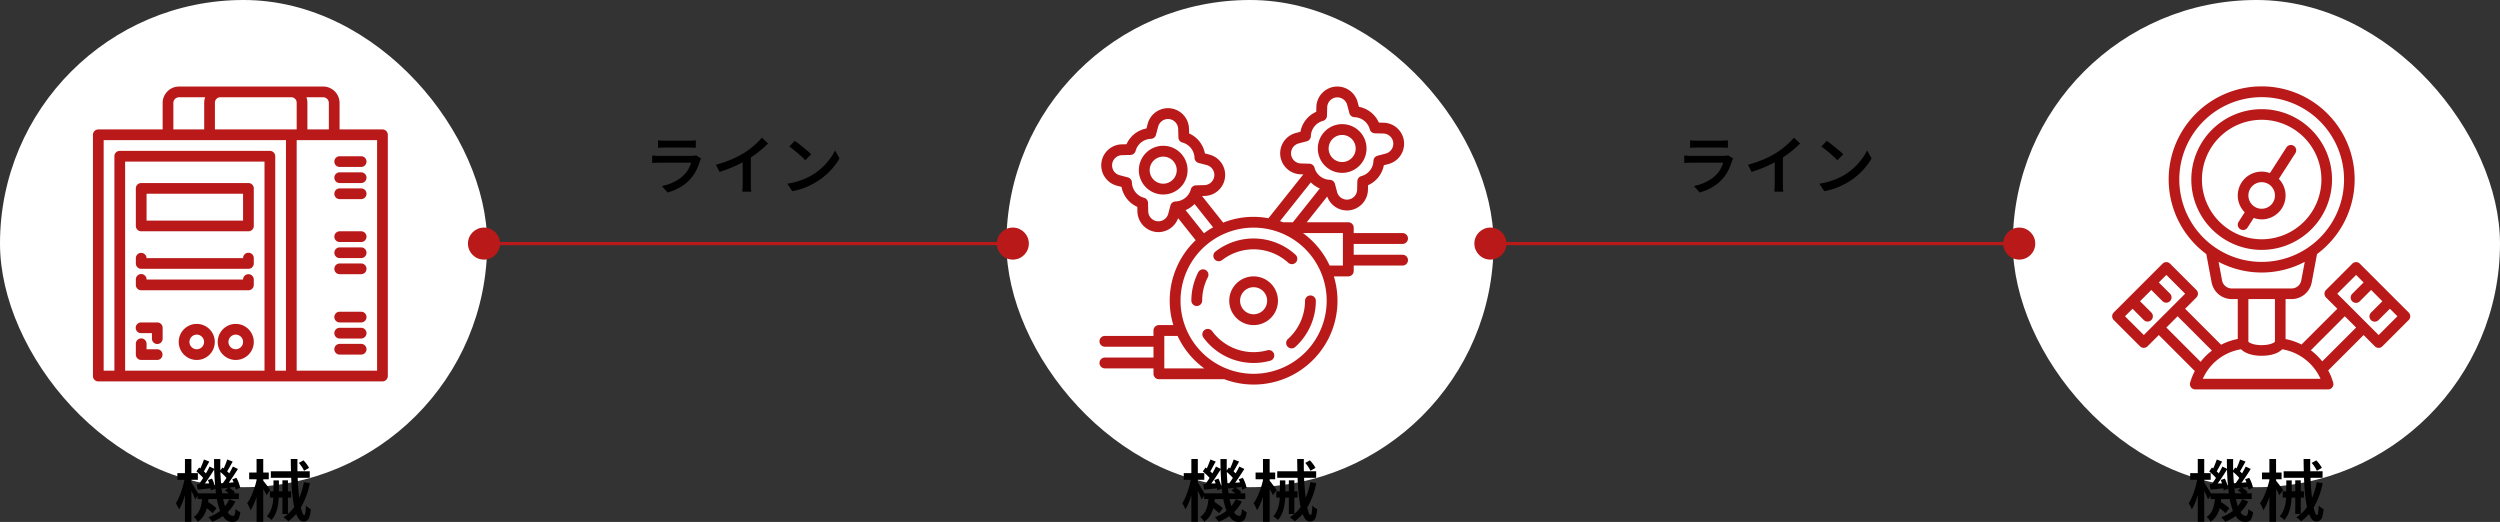 <svg xmlns="http://www.w3.org/2000/svg" xmlns:xlink="http://www.w3.org/1999/xlink" width="780" height="162.848" viewBox="0 0 780 162.848"><rect x="0" y="0" width="780" height="162.848" fill="#333333" stroke="none"/><defs><clipPath id="a"><rect width="92" height="92" fill="#b91919"/></clipPath><clipPath id="b"><rect width="96.247" height="93" fill="#b91919"/></clipPath><clipPath id="c"><rect width="92.995" height="94.5" fill="#b91919"/></clipPath></defs><g transform="translate(-304 -754)"><rect width="152" height="152" rx="76" transform="translate(304 754)" fill="#fff"/><rect width="152" height="152" rx="76" transform="translate(618 754)" fill="#fff"/><rect width="152" height="152" rx="76" transform="translate(932 754)" fill="#fff"/><path d="M-14.322-7.077H-1.47v1.785H-14.322Zm1.7,3.8,1.155-1.344a12.636,12.636,0,0,1,1.092.693q.567.4,1.082.787a6.579,6.579,0,0,1,.83.725L-9.66-.882a7.515,7.515,0,0,0-.819-.777q-.5-.42-1.061-.85T-12.621-3.276ZM-5.8-7.98l1.113-1.008a12.182,12.182,0,0,1,1.092.746,6.138,6.138,0,0,1,.882.787L-3.864-6.384a6.069,6.069,0,0,0-.851-.809A11.955,11.955,0,0,0-5.8-7.98Zm-7.077,1.806h1.995A25.047,25.047,0,0,1-11.309-3.1a9.563,9.563,0,0,1-1,2.73A6.469,6.469,0,0,1-14.28,1.785a4.521,4.521,0,0,0-.567-.8,4.636,4.636,0,0,0-.714-.693,4.789,4.789,0,0,0,1.617-1.743A7.68,7.68,0,0,0-13.178-3.7,22.183,22.183,0,0,0-12.873-6.174Zm3.654-11.592h1.974q-.063,2.94.084,5.6T-6.709-7.3a26.182,26.182,0,0,0,.787,3.843A8.382,8.382,0,0,0-4.8-.945,1.8,1.8,0,0,0-3.36-.063a.6.6,0,0,0,.588-.42A6.774,6.774,0,0,0-2.52-2.205a4.126,4.126,0,0,0,.735.578q.42.263.756.431A7.384,7.384,0,0,1-1.48.651a1.866,1.866,0,0,1-.767.924,2.547,2.547,0,0,1-1.26.273A3.14,3.14,0,0,1-5.838.83,7.79,7.79,0,0,1-7.476-2.026,23.738,23.738,0,0,1-8.505-6.332q-.378-2.467-.546-5.376T-9.219-17.766ZM-4.452-5.25l1.89.714A11.81,11.81,0,0,1-5.5-.746,14.844,14.844,0,0,1-9.765,1.806a5.794,5.794,0,0,0-.556-.746q-.367-.431-.641-.7a12.533,12.533,0,0,0,3.98-2.268A9.409,9.409,0,0,0-4.452-5.25Zm-3-8.673.861-1.218A15.455,15.455,0,0,1-5.24-14.049a7.157,7.157,0,0,1,1.06,1.134l-.882,1.407a8.447,8.447,0,0,0-1.05-1.208Q-6.8-13.4-7.455-13.923Zm3.927,2.478,1.281-.483A10.965,10.965,0,0,1-1.5-10.322a8.335,8.335,0,0,1,.431,1.5l-1.386.588a10.618,10.618,0,0,0-.4-1.554A12.047,12.047,0,0,0-3.528-11.445ZM-7.1-10.227q.945-.042,2.174-.137t2.552-.2l.042,1.449q-1.176.147-2.3.283t-2.153.242ZM-5.1-17.64l1.7.651q-.483.882-1,1.806a18.107,18.107,0,0,1-.955,1.554l-1.218-.546q.273-.483.546-1.082t.514-1.229Q-5.271-17.115-5.1-17.64Zm1.764,2.205,1.575.756q-.567.9-1.208,1.869t-1.271,1.869A18.3,18.3,0,0,1-5.46-9.366l-1.2-.651q.567-.714,1.176-1.659t1.176-1.932Q-3.738-14.595-3.339-15.435Zm-11.382,1.512.84-1.218a13.766,13.766,0,0,1,1.375,1.092,6.315,6.315,0,0,1,1.04,1.134l-.882,1.407a7.153,7.153,0,0,0-1.04-1.208Q-14.091-13.4-14.721-13.923Zm3.591,2.688,1.281-.441a11.585,11.585,0,0,1,.661,1.638A9.106,9.106,0,0,1-8.82-8.547L-10.206-8a8.724,8.724,0,0,0-.326-1.554A14.264,14.264,0,0,0-11.13-11.235ZM-14.6-9.912q.945-.063,2.184-.158l2.6-.2.021,1.554-2.331.252q-1.155.126-2.184.231Zm2.226-7.728,1.68.651q-.5.882-1.008,1.827t-.924,1.6l-1.218-.546q.252-.483.525-1.1t.525-1.26Q-12.537-17.115-12.369-17.64Zm1.743,2.205,1.575.756q-.588.924-1.25,1.953t-1.333,1.963q-.672.935-1.26,1.649l-1.2-.63q.588-.756,1.228-1.743t1.239-2.026Q-11.025-14.553-10.626-15.435Zm-10.038,2.058h6.405V-11.3h-6.405Zm2.373-4.41h2.016V1.806h-2.016Zm-.042,5.8,1.2.42q-.189,1.218-.493,2.551t-.693,2.625a25.245,25.245,0,0,1-.851,2.4,12.74,12.74,0,0,1-.966,1.911,9.615,9.615,0,0,0-.462-.966q-.294-.546-.525-.945a11.261,11.261,0,0,0,.882-1.628q.42-.934.788-2.016t.661-2.2Q-18.5-10.962-18.333-11.991Zm1.953,1.407a8.407,8.407,0,0,1,.494.735q.325.525.724,1.155t.714,1.176q.315.546.441.777L-15.1-5.166q-.147-.441-.431-1.082t-.6-1.312q-.315-.672-.609-1.26t-.483-.924ZM8.5-13.965H20.643v2.037H8.5ZM8.211-7.707h6.615v1.953H8.211Zm3.906-3.423h1.722V-.63H12.117Zm5.124-5.439,1.449-.8a12.53,12.53,0,0,1,1,1.186,6.688,6.688,0,0,1,.725,1.166l-1.554.9a7.678,7.678,0,0,0-.672-1.207A10.981,10.981,0,0,0,17.241-16.569Zm-2.52-1.218H16.8q-.042,2.73.052,5.3t.294,4.777q.2,2.2.483,3.864a16.917,16.917,0,0,0,.609,2.594q.325.935.682.935.21,0,.347-.725a14.317,14.317,0,0,0,.157-2.236,5.075,5.075,0,0,0,.756.651,5.265,5.265,0,0,0,.8.483,12.13,12.13,0,0,1-.41,2.31,2.324,2.324,0,0,1-.714,1.187,1.9,1.9,0,0,1-1.186.346,1.756,1.756,0,0,1-1.4-.745,6.65,6.65,0,0,1-1.039-2.111,20.885,20.885,0,0,1-.724-3.192q-.284-1.827-.451-4t-.241-4.568Q14.742-15.309,14.721-17.787Zm-5.4,6.678h1.7v3.8a28.274,28.274,0,0,1-.158,2.951,13.7,13.7,0,0,1-.641,2.94A8.076,8.076,0,0,1,8.715,1.239,5.779,5.779,0,0,0,8.032.63,6.319,6.319,0,0,0,7.266.105,7.455,7.455,0,0,0,8.631-2.237,10.751,10.751,0,0,0,9.2-4.788q.126-1.3.126-2.541Zm9.492.546,1.869.294a25.338,25.338,0,0,1-2.478,7.024,14.581,14.581,0,0,1-4.242,4.883,3.649,3.649,0,0,0-.431-.4q-.284-.231-.588-.473A5.056,5.056,0,0,0,12.432.4,12.12,12.12,0,0,0,16.58-4.064,21.681,21.681,0,0,0,18.816-10.563Zm-17.073-3H7.854v2.1H1.743Zm2.31-4.221H6.132V1.806H4.053Zm.168,5.754,1.239.483q-.231,1.281-.567,2.656T4.126-6.206Q3.7-4.893,3.2-3.749A12.707,12.707,0,0,1,2.184-1.806q-.1-.315-.283-.714t-.388-.8a6.568,6.568,0,0,0-.4-.672A10.116,10.116,0,0,0,2.1-5.618q.462-.934.882-2.027T3.717-9.87Q4.032-11,4.221-12.033Zm1.827.9q.147.168.473.588t.7.913q.378.494.682.914t.431.609L7.14-6.489a8.642,8.642,0,0,0-.42-.892Q6.447-7.9,6.142-8.453t-.588-1.04q-.283-.483-.472-.8Z" transform="translate(380 915)"/><path d="M-26.68-15.22a8.621,8.621,0,0,0,.95.08q.55.02,1.03.02h7.74q.48,0,1.07-.02a8.868,8.868,0,0,0,.99-.08v2.34q-.38-.04-.96-.06t-1.12-.02H-24.7q-.46,0-1.01.02t-.97.06Zm13.42,5.66q-.1.18-.2.4a2.731,2.731,0,0,0-.14.36,22.027,22.027,0,0,1-1.15,2.9,11.224,11.224,0,0,1-1.81,2.68A12.822,12.822,0,0,1-19.93-.5,17.753,17.753,0,0,1-23.7,1.06L-25.48-.96a15.3,15.3,0,0,0,4-1.39A11.448,11.448,0,0,0-18.52-4.5a7.912,7.912,0,0,0,1.36-1.85,10.152,10.152,0,0,0,.78-1.89H-26.3q-.36,0-.99.02t-1.23.08v-2.34l1.2.08q.58.04,1.02.04h10.06a6.013,6.013,0,0,0,.82-.05,1.857,1.857,0,0,0,.56-.15Zm4.64,1.94A34.252,34.252,0,0,0-3.76-9.27,29.925,29.925,0,0,0,.12-11.26a22.041,22.041,0,0,0,2.07-1.45q1.03-.81,1.95-1.68A16.623,16.623,0,0,0,5.7-16.06l1.94,1.82q-.9.9-1.96,1.81T3.47-10.7q-1.15.82-2.33,1.54Q.02-8.5-1.38-7.8T-4.35-6.48q-1.57.62-3.15,1.12Zm8.34-2.46,2.54-.64v9.04q0,.42.01.91t.05.92a4.088,4.088,0,0,0,.1.65H-.42A6.428,6.428,0,0,0-.35.15q.03-.43.05-.92t.02-.91Zm16.22-4.98q.52.36,1.22.89t1.44,1.13q.74.6,1.4,1.17a12.865,12.865,0,0,1,1.08,1.03L19.26-9q-.38-.4-.99-.98t-1.33-1.19q-.72-.61-1.42-1.17a15.336,15.336,0,0,0-1.26-.92ZM13.66-1.7a21.454,21.454,0,0,0,3.02-.66,21.676,21.676,0,0,0,2.59-.95A22.2,22.2,0,0,0,21.42-4.4a18.152,18.152,0,0,0,3.04-2.29,20.445,20.445,0,0,0,2.42-2.68,16.111,16.111,0,0,0,1.66-2.69l1.38,2.48A17.817,17.817,0,0,1,28.1-6.92a21.059,21.059,0,0,1-2.44,2.51,22.32,22.32,0,0,1-2.94,2.17q-1.02.6-2.2,1.17A21.591,21.591,0,0,1,18-.05a17.684,17.684,0,0,1-2.84.69Z" transform="translate(536 813)"/><path d="M-26.68-15.22a8.621,8.621,0,0,0,.95.08q.55.02,1.03.02h7.74q.48,0,1.07-.02a8.868,8.868,0,0,0,.99-.08v2.34q-.38-.04-.96-.06t-1.12-.02H-24.7q-.46,0-1.01.02t-.97.06Zm13.42,5.66q-.1.18-.2.4a2.731,2.731,0,0,0-.14.36,22.027,22.027,0,0,1-1.15,2.9,11.224,11.224,0,0,1-1.81,2.68A12.822,12.822,0,0,1-19.93-.5,17.753,17.753,0,0,1-23.7,1.06L-25.48-.96a15.3,15.3,0,0,0,4-1.39A11.448,11.448,0,0,0-18.52-4.5a7.912,7.912,0,0,0,1.36-1.85,10.152,10.152,0,0,0,.78-1.89H-26.3q-.36,0-.99.02t-1.23.08v-2.34l1.2.08q.58.04,1.02.04h10.06a6.013,6.013,0,0,0,.82-.05,1.857,1.857,0,0,0,.56-.15Zm4.64,1.94A34.252,34.252,0,0,0-3.76-9.27,29.925,29.925,0,0,0,.12-11.26a22.041,22.041,0,0,0,2.07-1.45q1.03-.81,1.95-1.68A16.623,16.623,0,0,0,5.7-16.06l1.94,1.82q-.9.9-1.96,1.81T3.47-10.7q-1.15.82-2.33,1.54Q.02-8.5-1.38-7.8T-4.35-6.48q-1.57.62-3.15,1.12Zm8.34-2.46,2.54-.64v9.04q0,.42.01.91t.05.92a4.088,4.088,0,0,0,.1.65H-.42A6.428,6.428,0,0,0-.35.15q.03-.43.05-.92t.02-.91Zm16.22-4.98q.52.36,1.22.89t1.44,1.13q.74.6,1.4,1.17a12.865,12.865,0,0,1,1.08,1.03L19.26-9q-.38-.4-.99-.98t-1.33-1.19q-.72-.61-1.42-1.17a15.336,15.336,0,0,0-1.26-.92ZM13.66-1.7a21.454,21.454,0,0,0,3.02-.66,21.676,21.676,0,0,0,2.59-.95A22.2,22.2,0,0,0,21.42-4.4a18.152,18.152,0,0,0,3.04-2.29,20.445,20.445,0,0,0,2.42-2.68,16.111,16.111,0,0,0,1.66-2.69l1.38,2.48A17.817,17.817,0,0,1,28.1-6.92a21.059,21.059,0,0,1-2.44,2.51,22.32,22.32,0,0,1-2.94,2.17q-1.02.6-2.2,1.17A21.591,21.591,0,0,1,18-.05a17.684,17.684,0,0,1-2.84.69Z" transform="translate(858 813)"/><path d="M-14.322-7.077H-1.47v1.785H-14.322Zm1.7,3.8,1.155-1.344a12.636,12.636,0,0,1,1.092.693q.567.4,1.082.787a6.579,6.579,0,0,1,.83.725L-9.66-.882a7.515,7.515,0,0,0-.819-.777q-.5-.42-1.061-.85T-12.621-3.276ZM-5.8-7.98l1.113-1.008a12.182,12.182,0,0,1,1.092.746,6.138,6.138,0,0,1,.882.787L-3.864-6.384a6.069,6.069,0,0,0-.851-.809A11.955,11.955,0,0,0-5.8-7.98Zm-7.077,1.806h1.995A25.047,25.047,0,0,1-11.309-3.1a9.563,9.563,0,0,1-1,2.73A6.469,6.469,0,0,1-14.28,1.785a4.521,4.521,0,0,0-.567-.8,4.636,4.636,0,0,0-.714-.693,4.789,4.789,0,0,0,1.617-1.743A7.68,7.68,0,0,0-13.178-3.7,22.183,22.183,0,0,0-12.873-6.174Zm3.654-11.592h1.974q-.063,2.94.084,5.6T-6.709-7.3a26.182,26.182,0,0,0,.787,3.843A8.382,8.382,0,0,0-4.8-.945,1.8,1.8,0,0,0-3.36-.063a.6.6,0,0,0,.588-.42A6.774,6.774,0,0,0-2.52-2.205a4.126,4.126,0,0,0,.735.578q.42.263.756.431A7.384,7.384,0,0,1-1.48.651a1.866,1.866,0,0,1-.767.924,2.547,2.547,0,0,1-1.26.273A3.14,3.14,0,0,1-5.838.83,7.79,7.79,0,0,1-7.476-2.026,23.738,23.738,0,0,1-8.505-6.332q-.378-2.467-.546-5.376T-9.219-17.766ZM-4.452-5.25l1.89.714A11.81,11.81,0,0,1-5.5-.746,14.844,14.844,0,0,1-9.765,1.806a5.794,5.794,0,0,0-.556-.746q-.367-.431-.641-.7a12.533,12.533,0,0,0,3.98-2.268A9.409,9.409,0,0,0-4.452-5.25Zm-3-8.673.861-1.218A15.455,15.455,0,0,1-5.24-14.049a7.157,7.157,0,0,1,1.06,1.134l-.882,1.407a8.447,8.447,0,0,0-1.05-1.208Q-6.8-13.4-7.455-13.923Zm3.927,2.478,1.281-.483A10.965,10.965,0,0,1-1.5-10.322a8.335,8.335,0,0,1,.431,1.5l-1.386.588a10.618,10.618,0,0,0-.4-1.554A12.047,12.047,0,0,0-3.528-11.445ZM-7.1-10.227q.945-.042,2.174-.137t2.552-.2l.042,1.449q-1.176.147-2.3.283t-2.153.242ZM-5.1-17.64l1.7.651q-.483.882-1,1.806a18.107,18.107,0,0,1-.955,1.554l-1.218-.546q.273-.483.546-1.082t.514-1.229Q-5.271-17.115-5.1-17.64Zm1.764,2.205,1.575.756q-.567.9-1.208,1.869t-1.271,1.869A18.3,18.3,0,0,1-5.46-9.366l-1.2-.651q.567-.714,1.176-1.659t1.176-1.932Q-3.738-14.595-3.339-15.435Zm-11.382,1.512.84-1.218a13.766,13.766,0,0,1,1.375,1.092,6.315,6.315,0,0,1,1.04,1.134l-.882,1.407a7.153,7.153,0,0,0-1.04-1.208Q-14.091-13.4-14.721-13.923Zm3.591,2.688,1.281-.441a11.585,11.585,0,0,1,.661,1.638A9.106,9.106,0,0,1-8.82-8.547L-10.206-8a8.724,8.724,0,0,0-.326-1.554A14.264,14.264,0,0,0-11.13-11.235ZM-14.6-9.912q.945-.063,2.184-.158l2.6-.2.021,1.554-2.331.252q-1.155.126-2.184.231Zm2.226-7.728,1.68.651q-.5.882-1.008,1.827t-.924,1.6l-1.218-.546q.252-.483.525-1.1t.525-1.26Q-12.537-17.115-12.369-17.64Zm1.743,2.205,1.575.756q-.588.924-1.25,1.953t-1.333,1.963q-.672.935-1.26,1.649l-1.2-.63q.588-.756,1.228-1.743t1.239-2.026Q-11.025-14.553-10.626-15.435Zm-10.038,2.058h6.405V-11.3h-6.405Zm2.373-4.41h2.016V1.806h-2.016Zm-.042,5.8,1.2.42q-.189,1.218-.493,2.551t-.693,2.625a25.245,25.245,0,0,1-.851,2.4,12.74,12.74,0,0,1-.966,1.911,9.615,9.615,0,0,0-.462-.966q-.294-.546-.525-.945a11.261,11.261,0,0,0,.882-1.628q.42-.934.788-2.016t.661-2.2Q-18.5-10.962-18.333-11.991Zm1.953,1.407a8.407,8.407,0,0,1,.494.735q.325.525.724,1.155t.714,1.176q.315.546.441.777L-15.1-5.166q-.147-.441-.431-1.082t-.6-1.312q-.315-.672-.609-1.26t-.483-.924ZM8.5-13.965H20.643v2.037H8.5ZM8.211-7.707h6.615v1.953H8.211Zm3.906-3.423h1.722V-.63H12.117Zm5.124-5.439,1.449-.8a12.53,12.53,0,0,1,1,1.186,6.688,6.688,0,0,1,.725,1.166l-1.554.9a7.678,7.678,0,0,0-.672-1.207A10.981,10.981,0,0,0,17.241-16.569Zm-2.52-1.218H16.8q-.042,2.73.052,5.3t.294,4.777q.2,2.2.483,3.864a16.917,16.917,0,0,0,.609,2.594q.325.935.682.935.21,0,.347-.725a14.317,14.317,0,0,0,.157-2.236,5.075,5.075,0,0,0,.756.651,5.265,5.265,0,0,0,.8.483,12.13,12.13,0,0,1-.41,2.31,2.324,2.324,0,0,1-.714,1.187,1.9,1.9,0,0,1-1.186.346,1.756,1.756,0,0,1-1.4-.745,6.65,6.65,0,0,1-1.039-2.111,20.885,20.885,0,0,1-.724-3.192q-.284-1.827-.451-4t-.241-4.568Q14.742-15.309,14.721-17.787Zm-5.4,6.678h1.7v3.8a28.274,28.274,0,0,1-.158,2.951,13.7,13.7,0,0,1-.641,2.94A8.076,8.076,0,0,1,8.715,1.239,5.779,5.779,0,0,0,8.032.63,6.319,6.319,0,0,0,7.266.105,7.455,7.455,0,0,0,8.631-2.237,10.751,10.751,0,0,0,9.2-4.788q.126-1.3.126-2.541Zm9.492.546,1.869.294a25.338,25.338,0,0,1-2.478,7.024,14.581,14.581,0,0,1-4.242,4.883,3.649,3.649,0,0,0-.431-.4q-.284-.231-.588-.473A5.056,5.056,0,0,0,12.432.4,12.12,12.12,0,0,0,16.58-4.064,21.681,21.681,0,0,0,18.816-10.563Zm-17.073-3H7.854v2.1H1.743Zm2.31-4.221H6.132V1.806H4.053Zm.168,5.754,1.239.483q-.231,1.281-.567,2.656T4.126-6.206Q3.7-4.893,3.2-3.749A12.707,12.707,0,0,1,2.184-1.806q-.1-.315-.283-.714t-.388-.8a6.568,6.568,0,0,0-.4-.672A10.116,10.116,0,0,0,2.1-5.618q.462-.934.882-2.027T3.717-9.87Q4.032-11,4.221-12.033Zm1.827.9q.147.168.473.588t.7.913q.378.494.682.914t.431.609L7.14-6.489a8.642,8.642,0,0,0-.42-.892Q6.447-7.9,6.142-8.453t-.588-1.04q-.283-.483-.472-.8Z" transform="translate(694 915)"/><path d="M-14.322-7.077H-1.47v1.785H-14.322Zm1.7,3.8,1.155-1.344a12.636,12.636,0,0,1,1.092.693q.567.4,1.082.787a6.579,6.579,0,0,1,.83.725L-9.66-.882a7.515,7.515,0,0,0-.819-.777q-.5-.42-1.061-.85T-12.621-3.276ZM-5.8-7.98l1.113-1.008a12.182,12.182,0,0,1,1.092.746,6.138,6.138,0,0,1,.882.787L-3.864-6.384a6.069,6.069,0,0,0-.851-.809A11.955,11.955,0,0,0-5.8-7.98Zm-7.077,1.806h1.995A25.047,25.047,0,0,1-11.309-3.1a9.563,9.563,0,0,1-1,2.73A6.469,6.469,0,0,1-14.28,1.785a4.521,4.521,0,0,0-.567-.8,4.636,4.636,0,0,0-.714-.693,4.789,4.789,0,0,0,1.617-1.743A7.68,7.68,0,0,0-13.178-3.7,22.183,22.183,0,0,0-12.873-6.174Zm3.654-11.592h1.974q-.063,2.94.084,5.6T-6.709-7.3a26.182,26.182,0,0,0,.787,3.843A8.382,8.382,0,0,0-4.8-.945,1.8,1.8,0,0,0-3.36-.063a.6.6,0,0,0,.588-.42A6.774,6.774,0,0,0-2.52-2.205a4.126,4.126,0,0,0,.735.578q.42.263.756.431A7.384,7.384,0,0,1-1.48.651a1.866,1.866,0,0,1-.767.924,2.547,2.547,0,0,1-1.26.273A3.14,3.14,0,0,1-5.838.83,7.79,7.79,0,0,1-7.476-2.026,23.738,23.738,0,0,1-8.505-6.332q-.378-2.467-.546-5.376T-9.219-17.766ZM-4.452-5.25l1.89.714A11.81,11.81,0,0,1-5.5-.746,14.844,14.844,0,0,1-9.765,1.806a5.794,5.794,0,0,0-.556-.746q-.367-.431-.641-.7a12.533,12.533,0,0,0,3.98-2.268A9.409,9.409,0,0,0-4.452-5.25Zm-3-8.673.861-1.218A15.455,15.455,0,0,1-5.24-14.049a7.157,7.157,0,0,1,1.06,1.134l-.882,1.407a8.447,8.447,0,0,0-1.05-1.208Q-6.8-13.4-7.455-13.923Zm3.927,2.478,1.281-.483A10.965,10.965,0,0,1-1.5-10.322a8.335,8.335,0,0,1,.431,1.5l-1.386.588a10.618,10.618,0,0,0-.4-1.554A12.047,12.047,0,0,0-3.528-11.445ZM-7.1-10.227q.945-.042,2.174-.137t2.552-.2l.042,1.449q-1.176.147-2.3.283t-2.153.242ZM-5.1-17.64l1.7.651q-.483.882-1,1.806a18.107,18.107,0,0,1-.955,1.554l-1.218-.546q.273-.483.546-1.082t.514-1.229Q-5.271-17.115-5.1-17.64Zm1.764,2.205,1.575.756q-.567.9-1.208,1.869t-1.271,1.869A18.3,18.3,0,0,1-5.46-9.366l-1.2-.651q.567-.714,1.176-1.659t1.176-1.932Q-3.738-14.595-3.339-15.435Zm-11.382,1.512.84-1.218a13.766,13.766,0,0,1,1.375,1.092,6.315,6.315,0,0,1,1.04,1.134l-.882,1.407a7.153,7.153,0,0,0-1.04-1.208Q-14.091-13.4-14.721-13.923Zm3.591,2.688,1.281-.441a11.585,11.585,0,0,1,.661,1.638A9.106,9.106,0,0,1-8.82-8.547L-10.206-8a8.724,8.724,0,0,0-.326-1.554A14.264,14.264,0,0,0-11.13-11.235ZM-14.6-9.912q.945-.063,2.184-.158l2.6-.2.021,1.554-2.331.252q-1.155.126-2.184.231Zm2.226-7.728,1.68.651q-.5.882-1.008,1.827t-.924,1.6l-1.218-.546q.252-.483.525-1.1t.525-1.26Q-12.537-17.115-12.369-17.64Zm1.743,2.205,1.575.756q-.588.924-1.25,1.953t-1.333,1.963q-.672.935-1.26,1.649l-1.2-.63q.588-.756,1.228-1.743t1.239-2.026Q-11.025-14.553-10.626-15.435Zm-10.038,2.058h6.405V-11.3h-6.405Zm2.373-4.41h2.016V1.806h-2.016Zm-.042,5.8,1.2.42q-.189,1.218-.493,2.551t-.693,2.625a25.245,25.245,0,0,1-.851,2.4,12.74,12.74,0,0,1-.966,1.911,9.615,9.615,0,0,0-.462-.966q-.294-.546-.525-.945a11.261,11.261,0,0,0,.882-1.628q.42-.934.788-2.016t.661-2.2Q-18.5-10.962-18.333-11.991Zm1.953,1.407a8.407,8.407,0,0,1,.494.735q.325.525.724,1.155t.714,1.176q.315.546.441.777L-15.1-5.166q-.147-.441-.431-1.082t-.6-1.312q-.315-.672-.609-1.26t-.483-.924ZM8.5-13.965H20.643v2.037H8.5ZM8.211-7.707h6.615v1.953H8.211Zm3.906-3.423h1.722V-.63H12.117Zm5.124-5.439,1.449-.8a12.53,12.53,0,0,1,1,1.186,6.688,6.688,0,0,1,.725,1.166l-1.554.9a7.678,7.678,0,0,0-.672-1.207A10.981,10.981,0,0,0,17.241-16.569Zm-2.52-1.218H16.8q-.042,2.73.052,5.3t.294,4.777q.2,2.2.483,3.864a16.917,16.917,0,0,0,.609,2.594q.325.935.682.935.21,0,.347-.725a14.317,14.317,0,0,0,.157-2.236,5.075,5.075,0,0,0,.756.651,5.265,5.265,0,0,0,.8.483,12.13,12.13,0,0,1-.41,2.31,2.324,2.324,0,0,1-.714,1.187,1.9,1.9,0,0,1-1.186.346,1.756,1.756,0,0,1-1.4-.745,6.65,6.65,0,0,1-1.039-2.111,20.885,20.885,0,0,1-.724-3.192q-.284-1.827-.451-4t-.241-4.568Q14.742-15.309,14.721-17.787Zm-5.4,6.678h1.7v3.8a28.274,28.274,0,0,1-.158,2.951,13.7,13.7,0,0,1-.641,2.94A8.076,8.076,0,0,1,8.715,1.239,5.779,5.779,0,0,0,8.032.63,6.319,6.319,0,0,0,7.266.105,7.455,7.455,0,0,0,8.631-2.237,10.751,10.751,0,0,0,9.2-4.788q.126-1.3.126-2.541Zm9.492.546,1.869.294a25.338,25.338,0,0,1-2.478,7.024,14.581,14.581,0,0,1-4.242,4.883,3.649,3.649,0,0,0-.431-.4q-.284-.231-.588-.473A5.056,5.056,0,0,0,12.432.4,12.12,12.12,0,0,0,16.58-4.064,21.681,21.681,0,0,0,18.816-10.563Zm-17.073-3H7.854v2.1H1.743Zm2.31-4.221H6.132V1.806H4.053Zm.168,5.754,1.239.483q-.231,1.281-.567,2.656T4.126-6.206Q3.7-4.893,3.2-3.749A12.707,12.707,0,0,1,2.184-1.806q-.1-.315-.283-.714t-.388-.8a6.568,6.568,0,0,0-.4-.672A10.116,10.116,0,0,0,2.1-5.618q.462-.934.882-2.027T3.717-9.87Q4.032-11,4.221-12.033Zm1.827.9q.147.168.473.588t.7.913q.378.494.682.914t.431.609L7.14-6.489a8.642,8.642,0,0,0-.42-.892Q6.447-7.9,6.142-8.453t-.588-1.04q-.283-.483-.472-.8Z" transform="translate(1008 915)"/><g transform="translate(333 781)"><g clip-path="url(#a)"><path d="M90.327,13.382H76.945V5.122A5.129,5.129,0,0,0,71.822,0H26.867a5.129,5.129,0,0,0-5.122,5.122v8.26H1.673A1.673,1.673,0,0,0,0,15.055V90.327A1.673,1.673,0,0,0,1.673,92H90.327A1.673,1.673,0,0,0,92,90.327V15.055a1.673,1.673,0,0,0-1.673-1.673M73.6,5.122v8.26H66.909V5.027A4.971,4.971,0,0,0,66.6,3.345h5.224A1.78,1.78,0,0,1,73.6,5.122M61.883,3.345a1.683,1.683,0,0,1,1.681,1.681v8.355H38.055V5.027a1.683,1.683,0,0,1,1.681-1.681ZM25.091,5.122a1.78,1.78,0,0,1,1.776-1.776H35.02a4.971,4.971,0,0,0-.311,1.681v8.355H25.091ZM3.345,16.727H60.218V88.655H56.873V21.745A1.673,1.673,0,0,0,55.2,20.073H8.364a1.673,1.673,0,0,0-1.673,1.673V88.655H3.345Zm6.691,6.691H53.527V88.655H10.036ZM88.655,88.655H63.564V16.727H88.655Z" fill="#b91919"/><path d="M43.127,18H9.673A1.673,1.673,0,0,0,8,19.673V31.382a1.673,1.673,0,0,0,1.673,1.673H43.127A1.673,1.673,0,0,0,44.8,31.382V19.673A1.673,1.673,0,0,0,43.127,18M41.455,29.709H11.345V21.345H41.455Z" transform="translate(5.382 12.109)" fill="#b91919"/><path d="M43.127,31a1.673,1.673,0,0,0-1.673,1.673H11.345a1.673,1.673,0,0,0-3.345,0v1.673a1.673,1.673,0,0,0,1.673,1.673H43.127A1.673,1.673,0,0,0,44.8,34.345V32.673A1.673,1.673,0,0,0,43.127,31" transform="translate(5.382 20.855)" fill="#b91919"/><path d="M43.127,35a1.673,1.673,0,0,0-1.673,1.673H11.345a1.673,1.673,0,1,0-3.345,0v1.673a1.673,1.673,0,0,0,1.673,1.673H43.127A1.673,1.673,0,0,0,44.8,38.345V36.673A1.673,1.673,0,0,0,43.127,35" transform="translate(5.382 23.545)" fill="#b91919"/><path d="M28.9,44.273A5.626,5.626,0,1,0,34.525,49.9,5.631,5.631,0,0,0,28.9,44.273m0,7.907A2.281,2.281,0,1,1,31.18,49.9,2.283,2.283,0,0,1,28.9,52.18" transform="translate(15.656 29.784)" fill="#b91919"/><path d="M21.627,44.273A5.626,5.626,0,1,0,27.252,49.9a5.633,5.633,0,0,0-5.625-5.625m0,7.907a2.281,2.281,0,1,1,2.28-2.282,2.284,2.284,0,0,1-2.28,2.282" transform="translate(10.764 29.784)" fill="#b91919"/><path d="M14.691,50.345H11.345V48.673a1.673,1.673,0,1,0-3.345,0v3.345a1.673,1.673,0,0,0,1.673,1.673h5.018a1.673,1.673,0,0,0,0-3.345" transform="translate(5.382 31.618)" fill="#b91919"/><path d="M14.691,44H9.673a1.673,1.673,0,1,0,0,3.345h3.345v1.673a1.673,1.673,0,1,0,3.345,0V45.673A1.673,1.673,0,0,0,14.691,44" transform="translate(5.382 29.6)" fill="#b91919"/><path d="M53.364,48H46.673a1.673,1.673,0,0,0,0,3.345h6.691a1.673,1.673,0,1,0,0-3.345" transform="translate(30.273 32.291)" fill="#b91919"/><path d="M53.364,45H46.673a1.673,1.673,0,0,0,0,3.345h6.691a1.673,1.673,0,1,0,0-3.345" transform="translate(30.273 30.273)" fill="#b91919"/><path d="M53.364,42H46.673a1.673,1.673,0,0,0,0,3.345h6.691a1.673,1.673,0,1,0,0-3.345" transform="translate(30.273 28.255)" fill="#b91919"/><path d="M53.364,19H46.673a1.673,1.673,0,0,0,0,3.345h6.691a1.673,1.673,0,1,0,0-3.345" transform="translate(30.273 12.782)" fill="#b91919"/><path d="M53.364,16H46.673a1.673,1.673,0,0,0,0,3.345h6.691a1.673,1.673,0,1,0,0-3.345" transform="translate(30.273 10.764)" fill="#b91919"/><path d="M46.673,16.345h6.691a1.673,1.673,0,1,0,0-3.345H46.673a1.673,1.673,0,0,0,0,3.345" transform="translate(30.273 8.745)" fill="#b91919"/><path d="M53.364,33H46.673a1.673,1.673,0,0,0,0,3.345h6.691a1.673,1.673,0,1,0,0-3.345" transform="translate(30.273 22.2)" fill="#b91919"/><path d="M53.364,30H46.673a1.673,1.673,0,0,0,0,3.345h6.691a1.673,1.673,0,1,0,0-3.345" transform="translate(30.273 20.182)" fill="#b91919"/><path d="M53.364,27H46.673a1.673,1.673,0,0,0,0,3.345h6.691a1.673,1.673,0,1,0,0-3.345" transform="translate(30.273 18.164)" fill="#b91919"/></g></g><g transform="translate(647 781)"><g transform="translate(0 0)" clip-path="url(#b)"><path d="M22.444,19.429v0a7.6,7.6,0,1,0-8.429,6.666,8.058,8.058,0,0,0,.9.052,7.6,7.6,0,0,0,7.531-6.717m-3.353-.39a4.222,4.222,0,1,1-4.2-4.713,4.063,4.063,0,0,1,.493.029,4.228,4.228,0,0,1,3.7,4.684" transform="translate(5.025 7.539)" fill="#b91919"/><path d="M35.1,52.164a1.688,1.688,0,1,0,2.266,2.5,19.451,19.451,0,0,0,6.395-14.4,1.689,1.689,0,0,0-3.377,0,16.077,16.077,0,0,1-5.283,11.9" transform="translate(23.784 26.562)" fill="#b91919"/><path d="M39.363,51.44a16.068,16.068,0,0,1-17.284-5.967,1.688,1.688,0,0,0-2.722,2,19.443,19.443,0,0,0,20.916,7.222,1.689,1.689,0,0,0-.91-3.252" transform="translate(13.102 30.836)" fill="#b91919"/><path d="M21.417,33.965a1.691,1.691,0,0,0-2.276.729A19.473,19.473,0,0,0,17,43.568a1.689,1.689,0,0,0,3.377,0,15.835,15.835,0,0,1,1.77-7.327,1.694,1.694,0,0,0-.729-2.276" transform="translate(11.705 23.259)" fill="#b91919"/><path d="M23.779,34.833a16.04,16.04,0,0,1,20.668.821,1.689,1.689,0,0,0,2.28-2.492A19.418,19.418,0,0,0,21.7,32.168a1.689,1.689,0,0,0,2.075,2.665" transform="translate(14.496 19.333)" fill="#b91919"/><path d="M31.6,35.077a7.6,7.6,0,1,0,7.6,7.6,7.608,7.608,0,0,0-7.6-7.6m0,11.82a4.221,4.221,0,1,1,4.221-4.221A4.225,4.225,0,0,1,31.6,46.9" transform="translate(16.525 24.153)" fill="#b91919"/><path d="M94.558,52.475h-15.2V49.1h15.2a1.689,1.689,0,1,0,0-3.377h-15.2V44.032a1.687,1.687,0,0,0-1.689-1.689H64.7l6.391-8.032a6.583,6.583,0,0,0,6.156,4.351A6.671,6.671,0,0,0,78,38.619,6.589,6.589,0,0,0,83.8,32.276l.037-1.494a8.507,8.507,0,0,0,4.922-6.224l1.442-.382a6.557,6.557,0,0,0-1.506-12.894L87.2,11.246a8.514,8.514,0,0,0-6.227-4.92l-.382-1.444A6.555,6.555,0,0,0,67.7,6.389L67.665,7.88a8.514,8.514,0,0,0-4.922,6.226l-1.44.382a6.555,6.555,0,0,0,1.5,12.892l.839.02L52.754,41.091a25.487,25.487,0,0,0-14.118,1.371l-6.609-8.308.839-.02a6.555,6.555,0,0,0,1.5-12.892l-1.44-.382a8.517,8.517,0,0,0-4.922-6.226l-.039-1.491a6.555,6.555,0,0,0-12.89-1.51L14.7,13.079A8.511,8.511,0,0,0,8.471,18l-1.493.037A6.557,6.557,0,0,0,5.471,30.931l1.445.382a8.511,8.511,0,0,0,4.92,6.224l.037,1.494a6.592,6.592,0,0,0,5.793,6.342,6.677,6.677,0,0,0,.755.044,6.583,6.583,0,0,0,6.156-4.351l5.473,6.877a26.06,26.06,0,0,0-6.967,26.483h-4.51a1.687,1.687,0,0,0-1.689,1.689V77.8H1.689a1.689,1.689,0,0,0,0,3.377h15.2v3.377H1.689a1.689,1.689,0,0,0,0,3.377h15.2v1.689a1.687,1.687,0,0,0,1.689,1.689H38.837c.027,0,.051-.015.079-.015A26.141,26.141,0,0,0,73.163,59.229h4.51a1.687,1.687,0,0,0,1.689-1.689V55.852h15.2a1.689,1.689,0,1,0,0-3.377m-34.74-31.28a3.193,3.193,0,0,1,2.344-3.443h0l2.565-.677a1.688,1.688,0,0,0,1.256-1.589,5.088,5.088,0,0,1,3.771-4.768,1.693,1.693,0,0,0,1.258-1.591l.068-2.651A3.192,3.192,0,0,1,73.889,3.4a2.91,2.91,0,0,1,.363-.022A3.2,3.2,0,0,1,77.33,5.744l.677,2.567A1.69,1.69,0,0,0,79.6,9.567a5.09,5.09,0,0,1,4.768,3.769,1.686,1.686,0,0,0,1.589,1.256l2.653.068a3.179,3.179,0,0,1,.728,6.253l-2.563.677a1.686,1.686,0,0,0-1.256,1.589,5.092,5.092,0,0,1-3.771,4.768,1.689,1.689,0,0,0-1.256,1.587l-.069,2.654a3.178,3.178,0,0,1-6.249.729l-.679-2.565A1.69,1.69,0,0,0,71.9,29.1a5.094,5.094,0,0,1-4.768-3.771,1.688,1.688,0,0,0-1.591-1.256L62.893,24a3.192,3.192,0,0,1-3.075-2.808m6.16,8.7a8.5,8.5,0,0,0,2.8,1.906L60.387,42.343H57.411c-.029,0-.051.015-.079.015-.326-.123-.652-.25-.984-.36Zm-43.8,7.212L21.5,39.674a3.179,3.179,0,0,1-6.251-.731l-.068-2.653A1.688,1.688,0,0,0,13.927,34.7a5.089,5.089,0,0,1-3.769-4.768A1.689,1.689,0,0,0,8.9,28.344l-2.567-.677a3.18,3.18,0,0,1,.733-6.253l2.651-.068a1.686,1.686,0,0,0,1.589-1.256,5.09,5.09,0,0,1,4.768-3.769,1.69,1.69,0,0,0,1.591-1.256l.677-2.568a3.2,3.2,0,0,1,3.078-2.366,2.929,2.929,0,0,1,.363.022,3.192,3.192,0,0,1,2.808,3.077l.068,2.651a1.693,1.693,0,0,0,1.258,1.591,5.092,5.092,0,0,1,3.771,4.768,1.688,1.688,0,0,0,1.256,1.589l2.565.677h0a3.179,3.179,0,0,1-.731,6.251l-2.653.068a1.689,1.689,0,0,0-1.591,1.258,5.089,5.089,0,0,1-4.767,3.769,1.69,1.69,0,0,0-1.589,1.256M26.9,38.556a8.5,8.5,0,0,0,2.8-1.906l5.788,7.274a26.19,26.19,0,0,0-2.842,1.851ZM20.263,87.934V77.8H24.4a26.29,26.29,0,0,0,8.316,10.131Zm27.861,1.689a22.8,22.8,0,1,1,22.8-22.8,22.821,22.821,0,0,1-22.8,22.8M75.985,55.852H71.851a26.29,26.29,0,0,0-8.316-10.131h12.45V55.852Z" transform="translate(0 0.001)" fill="#b91919"/><path d="M43.247,20.506a7.536,7.536,0,0,0,4.7,1.64,7.982,7.982,0,0,0,.9-.052,7.6,7.6,0,1,0-5.592-1.587m1.4-8.578a4.2,4.2,0,0,1,2.822-1.575,4.43,4.43,0,0,1,.493-.027,4.22,4.22,0,1,1-3.315,1.6" transform="translate(27.79 4.786)" fill="#b91919"/></g></g><g transform="translate(963 781)"><g clip-path="url(#c)"><path d="M58.8,26.212A21.953,21.953,0,1,0,36.844,48.166,21.978,21.978,0,0,0,58.8,26.212m-40.59,0A18.637,18.637,0,1,1,36.844,44.85,18.659,18.659,0,0,1,18.206,26.212" transform="translate(9.796 2.801)" fill="#b91919"/><path d="M31.093,34.211a7.446,7.446,0,0,0,5.357-12.633l5.156-8.023a1.658,1.658,0,0,0-2.789-1.794l-5.151,8.013A7.443,7.443,0,0,0,25.8,32L23.9,34.972a1.658,1.658,0,1,0,2.789,1.794l1.935-3.009a7.38,7.38,0,0,0,2.474.454m0-11.605a4.145,4.145,0,1,1-4.145,4.145,4.149,4.149,0,0,1,4.145-4.145" transform="translate(15.547 7.236)" fill="#b91919"/><path d="M92.509,70.5l-4.687-4.685,0,0,0,0L81.96,59.954l0,0,0,0-4.687-4.689a1.659,1.659,0,0,0-2.344,0l-8.207,8.207a1.661,1.661,0,0,0,0,2.344l3.518,3.518L59.074,80.492A19.353,19.353,0,0,0,54.1,78.783V66.316h1.872A6.4,6.4,0,0,0,62.257,61.1l1.655-8.832a29.012,29.012,0,1,0-34.546,0L31.023,61.1a6.4,6.4,0,0,0,6.285,5.214h1.872V78.758a19.277,19.277,0,0,0-5.2,1.8L22.758,69.33l3.518-3.516a1.657,1.657,0,0,0,0-2.344l-8.207-8.207a1.659,1.659,0,0,0-2.344,0L5.178,65.812h0l0,0L.486,70.5a1.657,1.657,0,0,0,0,2.344l8.2,8.2a1.659,1.659,0,0,0,2.346,0l3.516-3.516L25.774,88.757a19.393,19.393,0,0,0-1.446,3.609A1.657,1.657,0,0,0,25.916,94.5H67.364a1.656,1.656,0,0,0,1.593-2.112A19.137,19.137,0,0,0,67.4,88.573L78.442,77.536l3.516,3.516a1.657,1.657,0,0,0,2.344,0l8.207-8.2a1.657,1.657,0,0,0,0-2.344M9.864,77.536,4,71.676,6.348,69.33l3.516,3.518A1.658,1.658,0,1,0,12.209,70.5L8.692,66.986l3.516-3.516,3.516,3.516a1.658,1.658,0,0,0,2.344-2.344l-3.516-3.516L16.9,58.781l5.862,5.861ZM20.943,29.013a25.7,25.7,0,1,1,25.7,25.7,25.727,25.727,0,0,1-25.7-25.7M34.282,60.49,33.2,54.7a28.832,28.832,0,0,0,26.886,0L59,60.49A3.079,3.079,0,0,1,55.972,63H37.308a3.078,3.078,0,0,1-3.026-2.51m16.5,5.826V79.581c-.1.305-1.535,1.1-4.145,1.1s-4.042-.8-4.145-1.106V66.316ZM16.9,75.192l3.518-3.516L31.122,82.382A19.136,19.136,0,0,0,27.6,85.889ZM28.275,91.184a15.868,15.868,0,0,1,11.943-9.213C41.456,83.233,43.725,84,46.64,84s5.176-.764,6.416-2.023A16.01,16.01,0,0,1,65,91.184Zm37.261-5.433a19.24,19.24,0,0,0-3.558-3.475l10.6-10.6L76.1,75.192ZM83.13,77.536l-12.9-12.9L76.1,58.781l2.344,2.344-3.516,3.516a1.658,1.658,0,1,0,2.344,2.344l3.518-3.516L84.3,66.986,80.786,70.5a1.658,1.658,0,1,0,2.344,2.344l3.516-3.518,2.346,2.346Z" transform="translate(0)" fill="#b91919"/></g></g><path d="M-1354,638.5h-159v-1h159Z" transform="translate(1969.5 192)" fill="#b91919"/><path d="M-1351,638.5h-162v-1h162Z" transform="translate(2283 192)" fill="#b91919"/><circle cx="5" cy="5" r="5" transform="translate(450 825)" fill="#b91919"/><circle cx="5" cy="5" r="5" transform="translate(764 825)" fill="#b91919"/><circle cx="5" cy="5" r="5" transform="translate(615 825)" fill="#b91919"/><circle cx="5" cy="5" r="5" transform="translate(929 825)" fill="#b91919"/></g></svg>